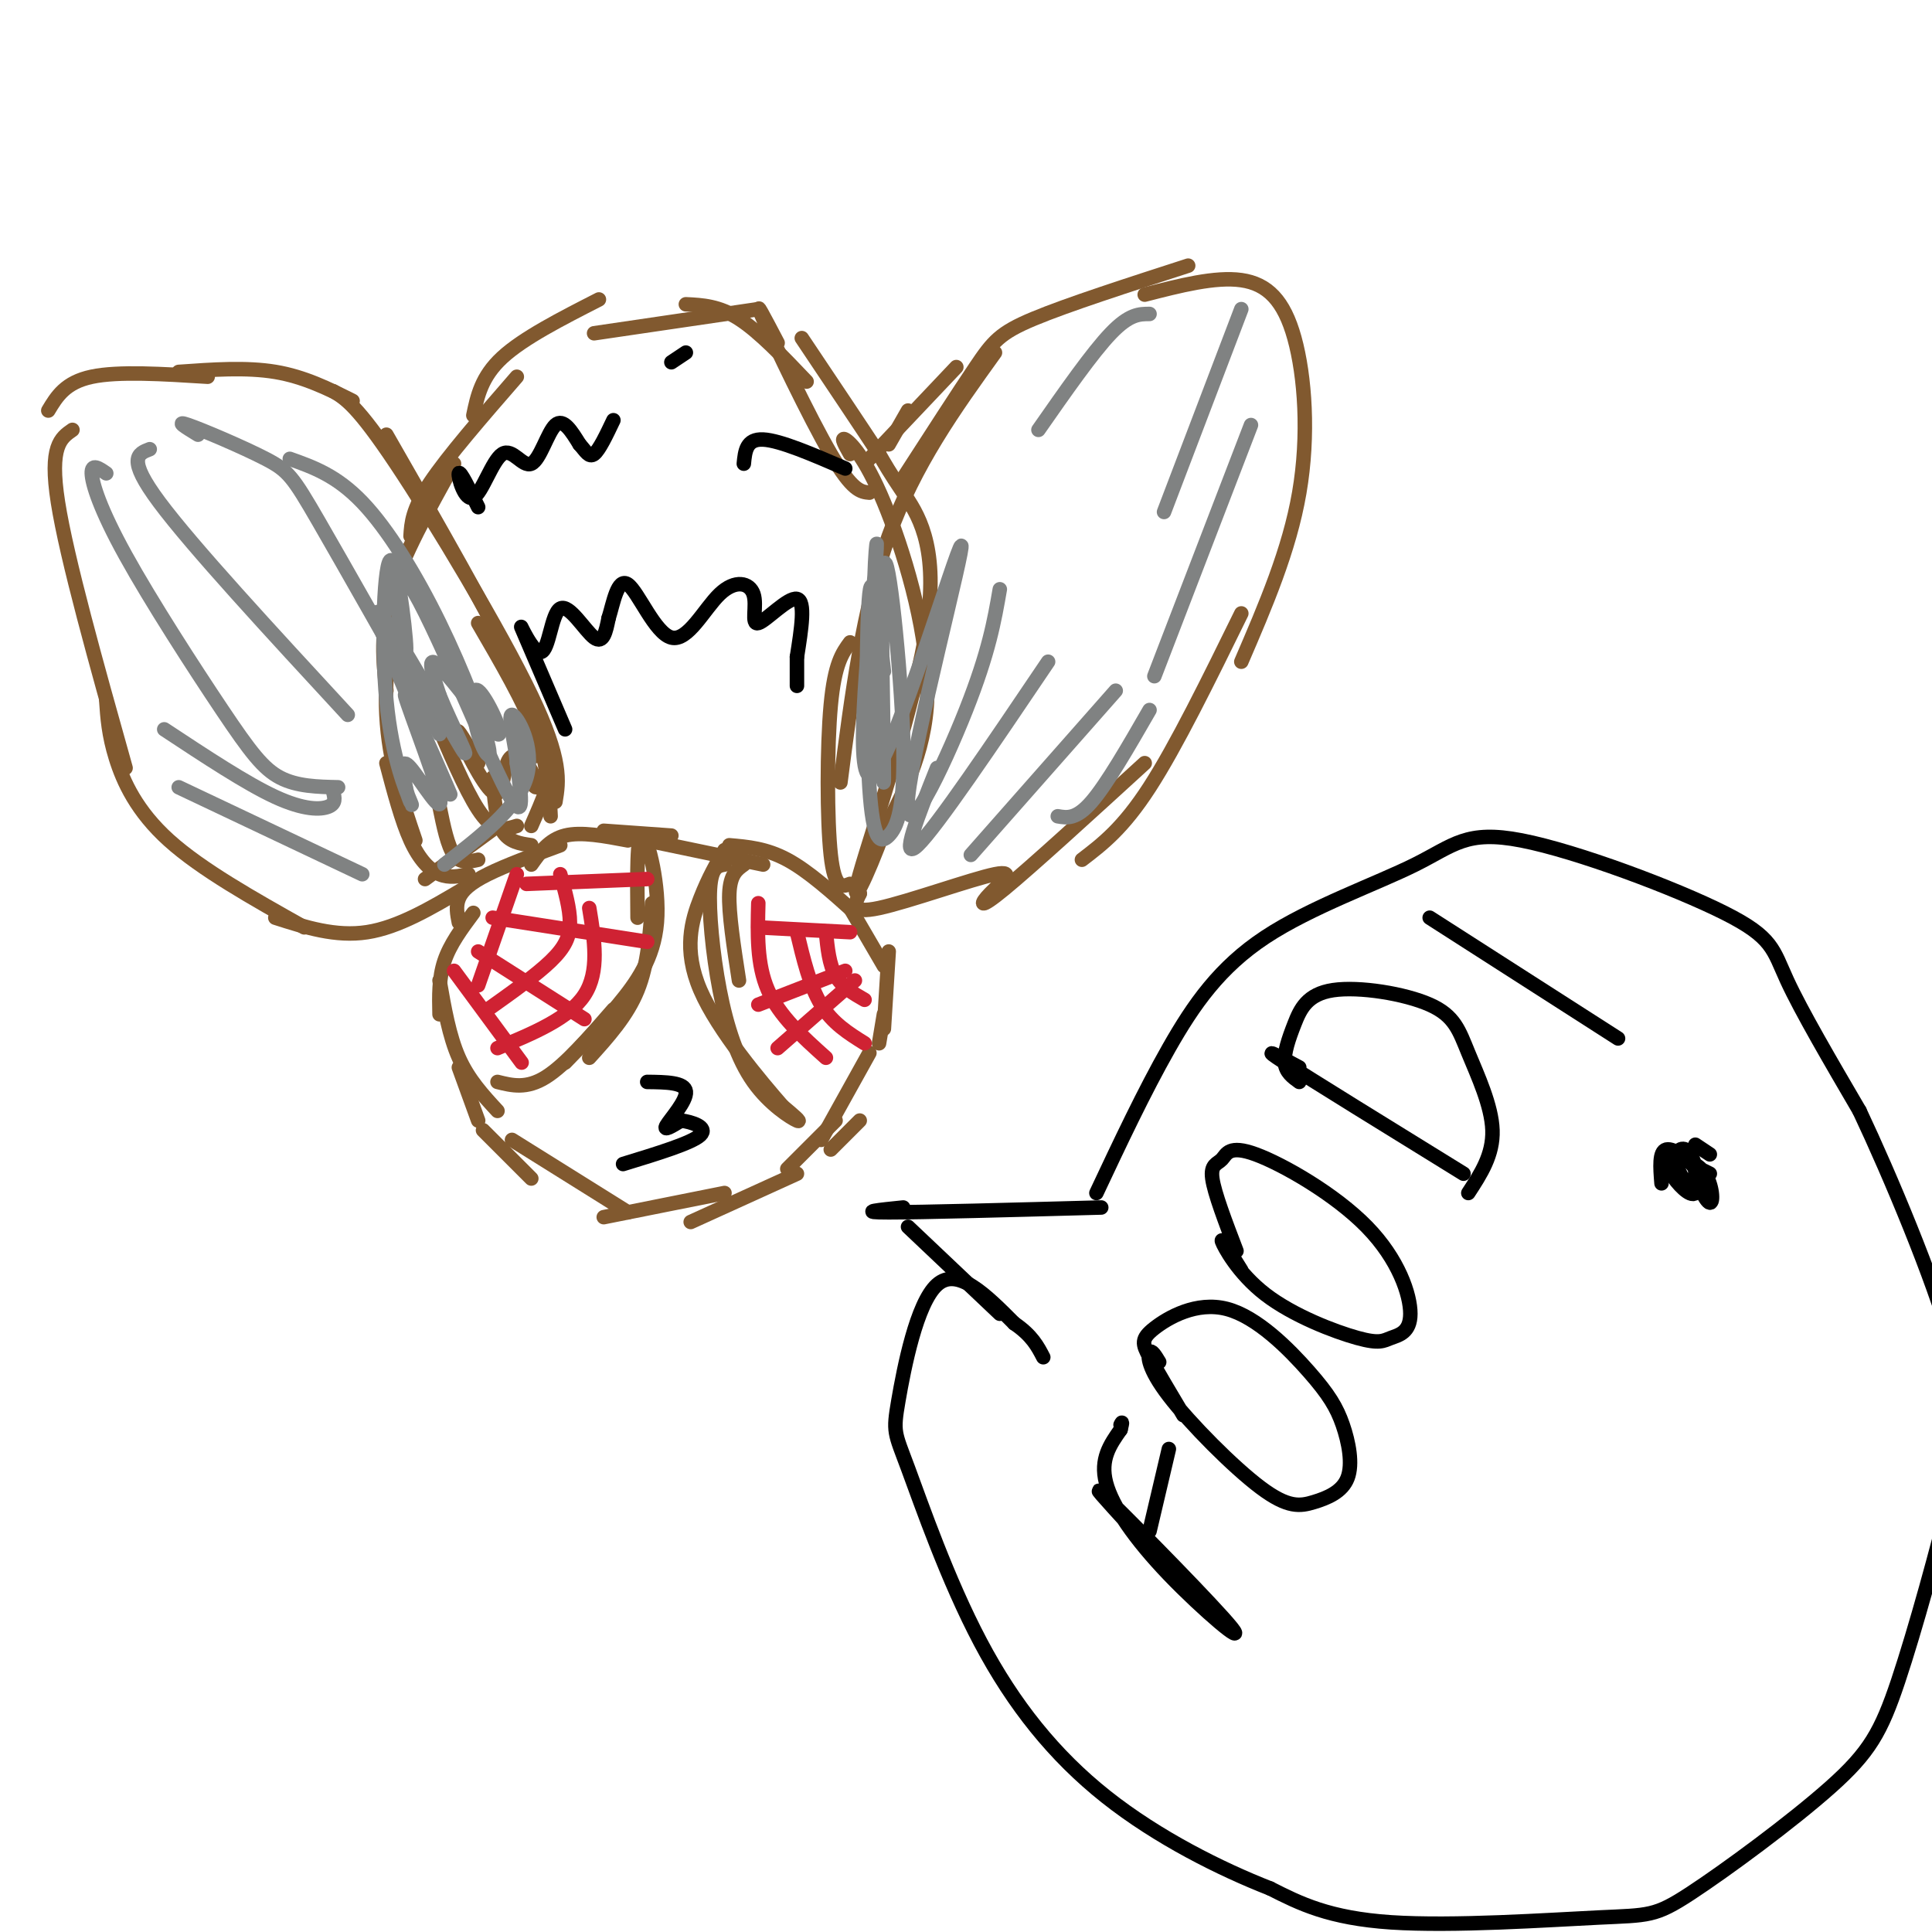 <svg viewBox='0 0 400 400' version='1.1' xmlns='http://www.w3.org/2000/svg' xmlns:xlink='http://www.w3.org/1999/xlink'><g fill='none' stroke='#81592f' stroke-width='3' stroke-linecap='round' stroke-linejoin='round'><path d='M134,174c0.000,0.000 24.000,5.000 24,5'/><path d='M151,175c3.833,0.333 7.667,0.667 12,3c4.333,2.333 9.167,6.667 14,11'/><path d='M176,188c0.000,0.000 7.000,12.000 7,12'/><path d='M184,197c0.000,0.000 -1.000,16.000 -1,16'/><path d='M183,210c0.000,0.000 -1.000,6.000 -1,6'/><path d='M178,232c0.000,0.000 -6.000,6.000 -6,6'/><path d='M180,218c0.000,0.000 -10.000,18.000 -10,18'/><path d='M173,232c0.000,0.000 -10.000,10.000 -10,10'/><path d='M165,243c0.000,0.000 -22.000,10.000 -22,10'/><path d='M150,247c0.000,0.000 -25.000,5.000 -25,5'/><path d='M130,251c0.000,0.000 -24.000,-15.000 -24,-15'/><path d='M110,244c0.000,0.000 -10.000,-10.000 -10,-10'/><path d='M99,232c0.000,0.000 -4.000,-11.000 -4,-11'/><path d='M103,230c-3.000,-3.250 -6.000,-6.500 -8,-11c-2.000,-4.500 -3.000,-10.250 -4,-16'/><path d='M91,210c-0.083,-3.750 -0.167,-7.500 1,-11c1.167,-3.500 3.583,-6.750 6,-10'/><path d='M95,191c-0.333,-1.689 -0.667,-3.378 0,-5c0.667,-1.622 2.333,-3.178 6,-5c3.667,-1.822 9.333,-3.911 15,-6'/><path d='M110,179c1.833,-2.583 3.667,-5.167 7,-6c3.333,-0.833 8.167,0.083 13,1'/><path d='M125,172c0.000,0.000 14.000,1.000 14,1'/><path d='M103,224c3.000,0.750 6.000,1.500 10,-1c4.000,-2.500 9.000,-8.250 14,-14'/><path d='M122,219c3.917,-4.333 7.833,-8.667 10,-14c2.167,-5.333 2.583,-11.667 3,-18'/><path d='M132,190c-0.089,-8.786 -0.179,-17.571 1,-17c1.179,0.571 3.625,10.500 3,18c-0.625,7.500 -4.321,12.571 -8,17c-3.679,4.429 -7.339,8.214 -11,12'/><path d='M154,179c-1.417,1.000 -2.833,2.000 -3,6c-0.167,4.000 0.917,11.000 2,18'/><path d='M150,179c-1.359,0.242 -2.718,0.485 -3,5c-0.282,4.515 0.512,13.303 2,21c1.488,7.697 3.670,14.303 7,19c3.330,4.697 7.809,7.485 9,8c1.191,0.515 -0.904,-1.242 -3,-3'/><path d='M162,229c-4.250,-4.881 -13.375,-15.583 -17,-24c-3.625,-8.417 -1.750,-14.548 0,-19c1.750,-4.452 3.375,-7.226 5,-10'/><path d='M110,175c-2.333,-0.333 -4.667,-0.667 -6,-3c-1.333,-2.333 -1.667,-6.667 -2,-11'/><path d='M107,171c-2.167,0.667 -4.333,1.333 -7,-2c-2.667,-3.333 -5.833,-10.667 -9,-18'/><path d='M99,178c-1.833,0.417 -3.667,0.833 -5,-1c-1.333,-1.833 -2.167,-5.917 -3,-10'/><path d='M97,181c-1.978,0.422 -3.956,0.844 -6,0c-2.044,-0.844 -4.156,-2.956 -6,-7c-1.844,-4.044 -3.422,-10.022 -5,-16'/><path d='M86,174c-2.750,-8.083 -5.500,-16.167 -6,-26c-0.500,-9.833 1.250,-21.417 3,-33'/><path d='M80,143c-0.667,-6.083 -1.333,-12.167 1,-20c2.333,-7.833 7.667,-17.417 13,-27'/><path d='M85,111c0.167,-2.750 0.333,-5.500 4,-11c3.667,-5.500 10.833,-13.750 18,-22'/><path d='M98,86c0.833,-4.000 1.667,-8.000 6,-12c4.333,-4.000 12.167,-8.000 20,-12'/><path d='M123,69c0.000,0.000 34.000,-5.000 34,-5'/><path d='M142,63c3.417,0.167 6.833,0.333 11,3c4.167,2.667 9.083,7.833 14,13'/><path d='M161,71c-2.644,-5.044 -5.289,-10.089 -3,-5c2.289,5.089 9.511,20.311 14,28c4.489,7.689 6.244,7.844 8,8'/><path d='M176,94c-1.006,-1.786 -2.012,-3.571 -1,-3c1.012,0.571 4.042,3.500 8,13c3.958,9.500 8.845,25.571 9,38c0.155,12.429 -4.423,21.214 -9,30'/><path d='M183,172c-3.437,9.426 -7.530,17.990 -5,9c2.530,-8.990 11.681,-35.536 14,-52c2.319,-16.464 -2.195,-22.847 -5,-27c-2.805,-4.153 -3.903,-6.077 -5,-8'/><path d='M182,94c-3.500,-5.333 -9.750,-14.667 -16,-24'/><path d='M184,92c0.000,0.000 4.000,-7.000 4,-7'/><path d='M180,95c0.000,0.000 18.000,-19.000 18,-19'/><path d='M176,183c-1.600,0.622 -3.200,1.244 -4,-6c-0.800,-7.244 -0.800,-22.356 0,-31c0.800,-8.644 2.400,-10.822 4,-13'/><path d='M174,162c2.333,-18.083 4.667,-36.167 10,-51c5.333,-14.833 13.667,-26.417 22,-38'/><path d='M187,99c5.711,-8.844 11.422,-17.689 15,-23c3.578,-5.311 5.022,-7.089 12,-10c6.978,-2.911 19.489,-6.956 32,-11'/><path d='M237,61c7.310,-1.881 14.619,-3.762 20,-3c5.381,0.762 8.833,4.167 11,12c2.167,7.833 3.048,20.095 1,32c-2.048,11.905 -7.024,23.452 -12,35'/><path d='M257,127c-6.750,13.750 -13.500,27.500 -19,36c-5.500,8.500 -9.750,11.750 -14,15'/><path d='M237,158c-11.702,10.694 -23.404,21.388 -29,26c-5.596,4.612 -5.088,3.144 -3,1c2.088,-2.144 5.754,-4.962 1,-4c-4.754,0.962 -17.930,5.703 -24,7c-6.070,1.297 -5.035,-0.852 -4,-3'/><path d='M178,185c-0.667,-0.500 -0.333,-0.250 0,0'/><path d='M114,169c-0.250,-5.167 -0.500,-10.333 -3,-17c-2.500,-6.667 -7.250,-14.833 -12,-23'/><path d='M113,159c-0.250,-4.250 -0.500,-8.500 -6,-20c-5.500,-11.500 -16.250,-30.250 -27,-49'/><path d='M115,166c0.711,-4.289 1.422,-8.578 -5,-22c-6.422,-13.422 -19.978,-35.978 -28,-48c-8.022,-12.022 -10.511,-13.511 -13,-15'/><path d='M73,83c-5.000,-2.500 -10.000,-5.000 -16,-6c-6.000,-1.000 -13.000,-0.500 -20,0'/><path d='M43,78c-9.250,-0.583 -18.500,-1.167 -24,0c-5.500,1.167 -7.250,4.083 -9,7'/><path d='M15,89c-2.417,1.667 -4.833,3.333 -3,15c1.833,11.667 7.917,33.333 14,55'/><path d='M22,145c0.244,3.578 0.489,7.156 2,12c1.511,4.844 4.289,10.956 11,17c6.711,6.044 17.356,12.022 28,18'/><path d='M57,190c6.250,2.000 12.500,4.000 19,3c6.500,-1.000 13.250,-5.000 20,-9'/><path d='M88,182c0.000,0.000 15.000,-11.000 15,-11'/><path d='M110,171c2.326,-5.308 4.651,-10.615 4,-13c-0.651,-2.385 -4.279,-1.847 -5,0c-0.721,1.847 1.466,5.003 2,5c0.534,-0.003 -0.586,-3.164 -2,-5c-1.414,-1.836 -3.121,-2.348 -4,0c-0.879,2.348 -0.929,7.555 -3,6c-2.071,-1.555 -6.163,-9.873 -7,-12c-0.837,-2.127 1.582,1.936 4,6'/></g>
<g fill='none' stroke='#808282' stroke-width='3' stroke-linecap='round' stroke-linejoin='round'><path d='M22,98c-1.531,-1.064 -3.062,-2.128 -3,0c0.062,2.128 1.718,7.447 7,17c5.282,9.553 14.191,23.341 20,32c5.809,8.659 8.517,12.188 12,14c3.483,1.812 7.742,1.906 12,2'/><path d='M31,93c-2.417,0.917 -4.833,1.833 2,11c6.833,9.167 22.917,26.583 39,44'/><path d='M41,90c-2.476,-1.512 -4.952,-3.024 -2,-2c2.952,1.024 11.333,4.583 16,7c4.667,2.417 5.619,3.690 11,13c5.381,9.310 15.190,26.655 25,44'/><path d='M60,95c4.843,1.720 9.687,3.441 15,9c5.313,5.559 11.097,14.958 16,25c4.903,10.042 8.926,20.729 10,25c1.074,4.271 -0.801,2.128 -2,-2c-1.199,-4.128 -1.724,-10.240 0,-9c1.724,1.240 5.695,9.834 4,9c-1.695,-0.834 -9.056,-11.095 -12,-14c-2.944,-2.905 -1.472,1.548 0,6'/><path d='M91,144c2.231,5.547 7.808,16.415 4,10c-3.808,-6.415 -17.000,-30.113 -17,-27c0.000,3.113 13.193,33.039 15,37c1.807,3.961 -7.774,-18.041 -9,-20c-1.226,-1.959 5.901,16.127 7,21c1.099,4.873 -3.829,-3.465 -6,-6c-2.171,-2.535 -1.586,0.732 -1,4'/><path d='M84,163c0.372,1.988 1.804,4.957 1,3c-0.804,-1.957 -3.842,-8.841 -5,-21c-1.158,-12.159 -0.435,-29.592 1,-29c1.435,0.592 3.580,19.210 3,19c-0.580,-0.210 -3.887,-19.249 0,-15c3.887,4.249 14.968,31.785 20,42c5.032,10.215 4.016,3.107 3,-4'/><path d='M107,158c-0.143,-3.440 -2.000,-10.042 -1,-10c1.000,0.042 4.857,6.726 3,13c-1.857,6.274 -9.429,12.137 -17,18'/><path d='M75,181c0.000,0.000 -38.000,-18.000 -38,-18'/><path d='M69,164c0.289,1.178 0.578,2.356 -1,3c-1.578,0.644 -5.022,0.756 -11,-2c-5.978,-2.756 -14.489,-8.378 -23,-14'/><path d='M183,139c-1.180,-10.934 -2.360,-21.868 -3,-16c-0.640,5.868 -0.741,28.539 0,40c0.741,11.461 2.323,11.712 4,10c1.677,-1.712 3.450,-5.387 3,-20c-0.450,-14.613 -3.121,-40.165 -4,-36c-0.879,4.165 0.035,38.047 0,44c-0.035,5.953 -1.017,-16.024 -2,-38'/><path d='M181,123c0.043,-9.991 1.151,-15.969 0,-3c-1.151,12.969 -4.563,44.884 0,40c4.563,-4.884 17.099,-46.567 18,-47c0.901,-0.433 -9.834,40.383 -11,52c-1.166,11.617 7.238,-5.967 12,-18c4.762,-12.033 5.881,-18.517 7,-25'/><path d='M194,159c-3.917,9.833 -7.833,19.667 -4,16c3.833,-3.667 15.417,-20.833 27,-38'/><path d='M201,177c0.000,0.000 30.000,-34.000 30,-34'/><path d='M219,169c1.917,0.333 3.833,0.667 7,-3c3.167,-3.667 7.583,-11.333 12,-19'/><path d='M238,65c-2.083,0.000 -4.167,0.000 -8,4c-3.833,4.000 -9.417,12.000 -15,20'/><path d='M257,64c0.000,0.000 -16.000,42.000 -16,42'/><path d='M259,88c0.000,0.000 -20.000,52.000 -20,52'/></g>
<g fill='none' stroke='#000000' stroke-width='3' stroke-linecap='round' stroke-linejoin='round'><path d='M117,151c-4.187,-9.769 -8.373,-19.537 -9,-21c-0.627,-1.463 2.306,5.381 4,5c1.694,-0.381 2.148,-7.987 4,-9c1.852,-1.013 5.100,4.568 7,6c1.900,1.432 2.450,-1.284 3,-4'/><path d='M126,128c0.955,-3.009 1.841,-8.531 4,-7c2.159,1.531 5.589,10.116 9,11c3.411,0.884 6.804,-5.935 10,-9c3.196,-3.065 6.197,-2.378 7,0c0.803,2.378 -0.591,6.448 1,6c1.591,-0.448 6.169,-5.414 8,-5c1.831,0.414 0.916,6.207 0,12'/><path d='M165,136c0.000,3.000 0.000,4.500 0,6'/><path d='M99,105c-1.888,-3.833 -3.777,-7.666 -4,-7c-0.223,0.666 1.219,5.830 3,5c1.781,-0.830 3.900,-7.656 6,-9c2.100,-1.344 4.181,2.792 6,2c1.819,-0.792 3.377,-6.512 5,-8c1.623,-1.488 3.312,1.256 5,4'/><path d='M120,92c1.267,1.378 1.933,2.822 3,2c1.067,-0.822 2.533,-3.911 4,-7'/><path d='M154,96c0.250,-2.583 0.500,-5.167 4,-5c3.500,0.167 10.250,3.083 17,6'/><path d='M139,75c0.000,0.000 3.000,-2.000 3,-2'/></g>
<g fill='none' stroke='#cf2233' stroke-width='3' stroke-linecap='round' stroke-linejoin='round'><path d='M99,204c0.000,0.000 8.000,-23.000 8,-23'/><path d='M101,209c5.000,-3.556 10.000,-7.111 13,-10c3.000,-2.889 4.000,-5.111 4,-8c0.000,-2.889 -1.000,-6.444 -2,-10'/><path d='M103,217c7.417,-3.083 14.833,-6.167 18,-11c3.167,-4.833 2.083,-11.417 1,-18'/><path d='M157,187c-0.167,6.333 -0.333,12.667 2,18c2.333,5.333 7.167,9.667 12,14'/><path d='M165,193c1.333,5.583 2.667,11.167 5,15c2.333,3.833 5.667,5.917 9,8'/><path d='M171,193c0.333,3.333 0.667,6.667 2,9c1.333,2.333 3.667,3.667 6,5'/><path d='M161,217c0.000,0.000 16.000,-14.000 16,-14'/><path d='M157,208c0.000,0.000 18.000,-7.000 18,-7'/><path d='M157,192c0.000,0.000 19.000,1.000 19,1'/><path d='M94,201c0.000,0.000 14.000,19.000 14,19'/><path d='M99,197c0.000,0.000 22.000,14.000 22,14'/><path d='M102,190c0.000,0.000 32.000,5.000 32,5'/><path d='M109,183c0.000,0.000 25.000,-1.000 25,-1'/></g>
<g fill='none' stroke='#000000' stroke-width='3' stroke-linecap='round' stroke-linejoin='round'><path d='M134,224c3.889,0.044 7.778,0.089 8,2c0.222,1.911 -3.222,5.689 -4,7c-0.778,1.311 1.111,0.156 3,-1'/><path d='M141,232c2.067,0.244 5.733,1.356 4,3c-1.733,1.644 -8.867,3.822 -16,6'/><path d='M188,254c0.000,0.000 19.000,18.000 19,18'/><path d='M187,250c-4.917,0.500 -9.833,1.000 -3,1c6.833,0.000 25.417,-0.500 44,-1'/><path d='M227,247c4.922,-10.462 9.844,-20.923 15,-30c5.156,-9.077 10.544,-16.769 20,-23c9.456,-6.231 22.978,-11.001 31,-15c8.022,-3.999 10.542,-7.226 22,-5c11.458,2.226 31.854,9.907 42,15c10.146,5.093 10.042,7.598 13,14c2.958,6.402 8.979,16.701 15,27'/><path d='M385,230c6.475,13.730 15.163,34.555 19,48c3.837,13.445 2.825,19.509 0,31c-2.825,11.491 -7.461,28.408 -11,39c-3.539,10.592 -5.982,14.857 -14,22c-8.018,7.143 -21.613,17.162 -29,22c-7.387,4.838 -8.566,4.495 -19,5c-10.434,0.505 -30.124,1.859 -43,1c-12.876,-0.859 -18.938,-3.929 -25,-7'/><path d='M263,391c-10.220,-3.998 -23.271,-10.493 -34,-19c-10.729,-8.507 -19.137,-19.025 -26,-32c-6.863,-12.975 -12.180,-28.406 -15,-36c-2.820,-7.594 -3.144,-7.352 -2,-14c1.144,-6.648 3.755,-20.185 8,-24c4.245,-3.815 10.122,2.093 16,8'/><path d='M210,274c3.667,2.500 4.833,4.750 6,7'/><path d='M234,316c-4.807,-5.257 -9.614,-10.514 -4,-5c5.614,5.514 21.649,21.797 25,26c3.351,4.203 -5.982,-3.676 -13,-11c-7.018,-7.324 -11.719,-14.093 -13,-19c-1.281,-4.907 0.860,-7.954 3,-11'/><path d='M232,296c0.500,-2.000 0.250,-1.500 0,-1'/><path d='M238,317c0.000,0.000 4.000,-17.000 4,-17'/><path d='M240,282c-0.796,-1.318 -1.592,-2.636 -2,-2c-0.408,0.636 -0.429,3.226 4,9c4.429,5.774 13.307,14.732 19,19c5.693,4.268 8.201,3.845 11,3c2.799,-0.845 5.888,-2.113 7,-5c1.112,-2.887 0.248,-7.395 -1,-11c-1.248,-3.605 -2.879,-6.309 -7,-11c-4.121,-4.691 -10.734,-11.371 -17,-13c-6.266,-1.629 -12.187,1.792 -15,4c-2.813,2.208 -2.518,3.202 -1,6c1.518,2.798 4.259,7.399 7,12'/><path d='M257,263c-2.180,-3.511 -4.359,-7.023 -4,-6c0.359,1.023 3.257,6.579 9,11c5.743,4.421 14.331,7.706 19,9c4.669,1.294 5.418,0.595 7,0c1.582,-0.595 3.996,-1.088 4,-5c0.004,-3.912 -2.402,-11.244 -9,-18c-6.598,-6.756 -17.387,-12.934 -23,-15c-5.613,-2.066 -6.050,-0.018 -7,1c-0.950,1.018 -2.414,1.005 -2,4c0.414,2.995 2.707,8.997 5,15'/><path d='M269,221c-4.333,-2.333 -8.667,-4.667 -3,-1c5.667,3.667 21.333,13.333 37,23'/><path d='M269,224c-1.400,-1.007 -2.801,-2.015 -3,-4c-0.199,-1.985 0.802,-4.949 2,-8c1.198,-3.051 2.592,-6.191 8,-7c5.408,-0.809 14.831,0.711 20,3c5.169,2.289 6.084,5.347 8,10c1.916,4.653 4.833,10.901 5,16c0.167,5.099 -2.417,9.050 -5,13'/><path d='M296,190c0.000,0.000 39.000,25.000 39,25'/><path d='M351,237c0.000,0.000 3.000,2.000 3,2'/><path d='M354,243c-1.594,-0.834 -3.189,-1.668 -3,0c0.189,1.668 2.160,5.839 3,6c0.840,0.161 0.547,-3.689 -1,-6c-1.547,-2.311 -4.348,-3.084 -6,-3c-1.652,0.084 -2.156,1.025 -1,3c1.156,1.975 3.970,4.985 5,4c1.030,-0.985 0.276,-5.965 -1,-8c-1.276,-2.035 -3.074,-1.125 -3,1c0.074,2.125 2.021,5.464 3,6c0.979,0.536 0.989,-1.732 1,-4'/><path d='M351,242c-1.133,-1.822 -4.467,-4.378 -6,-4c-1.533,0.378 -1.267,3.689 -1,7'/></g>
</svg>
